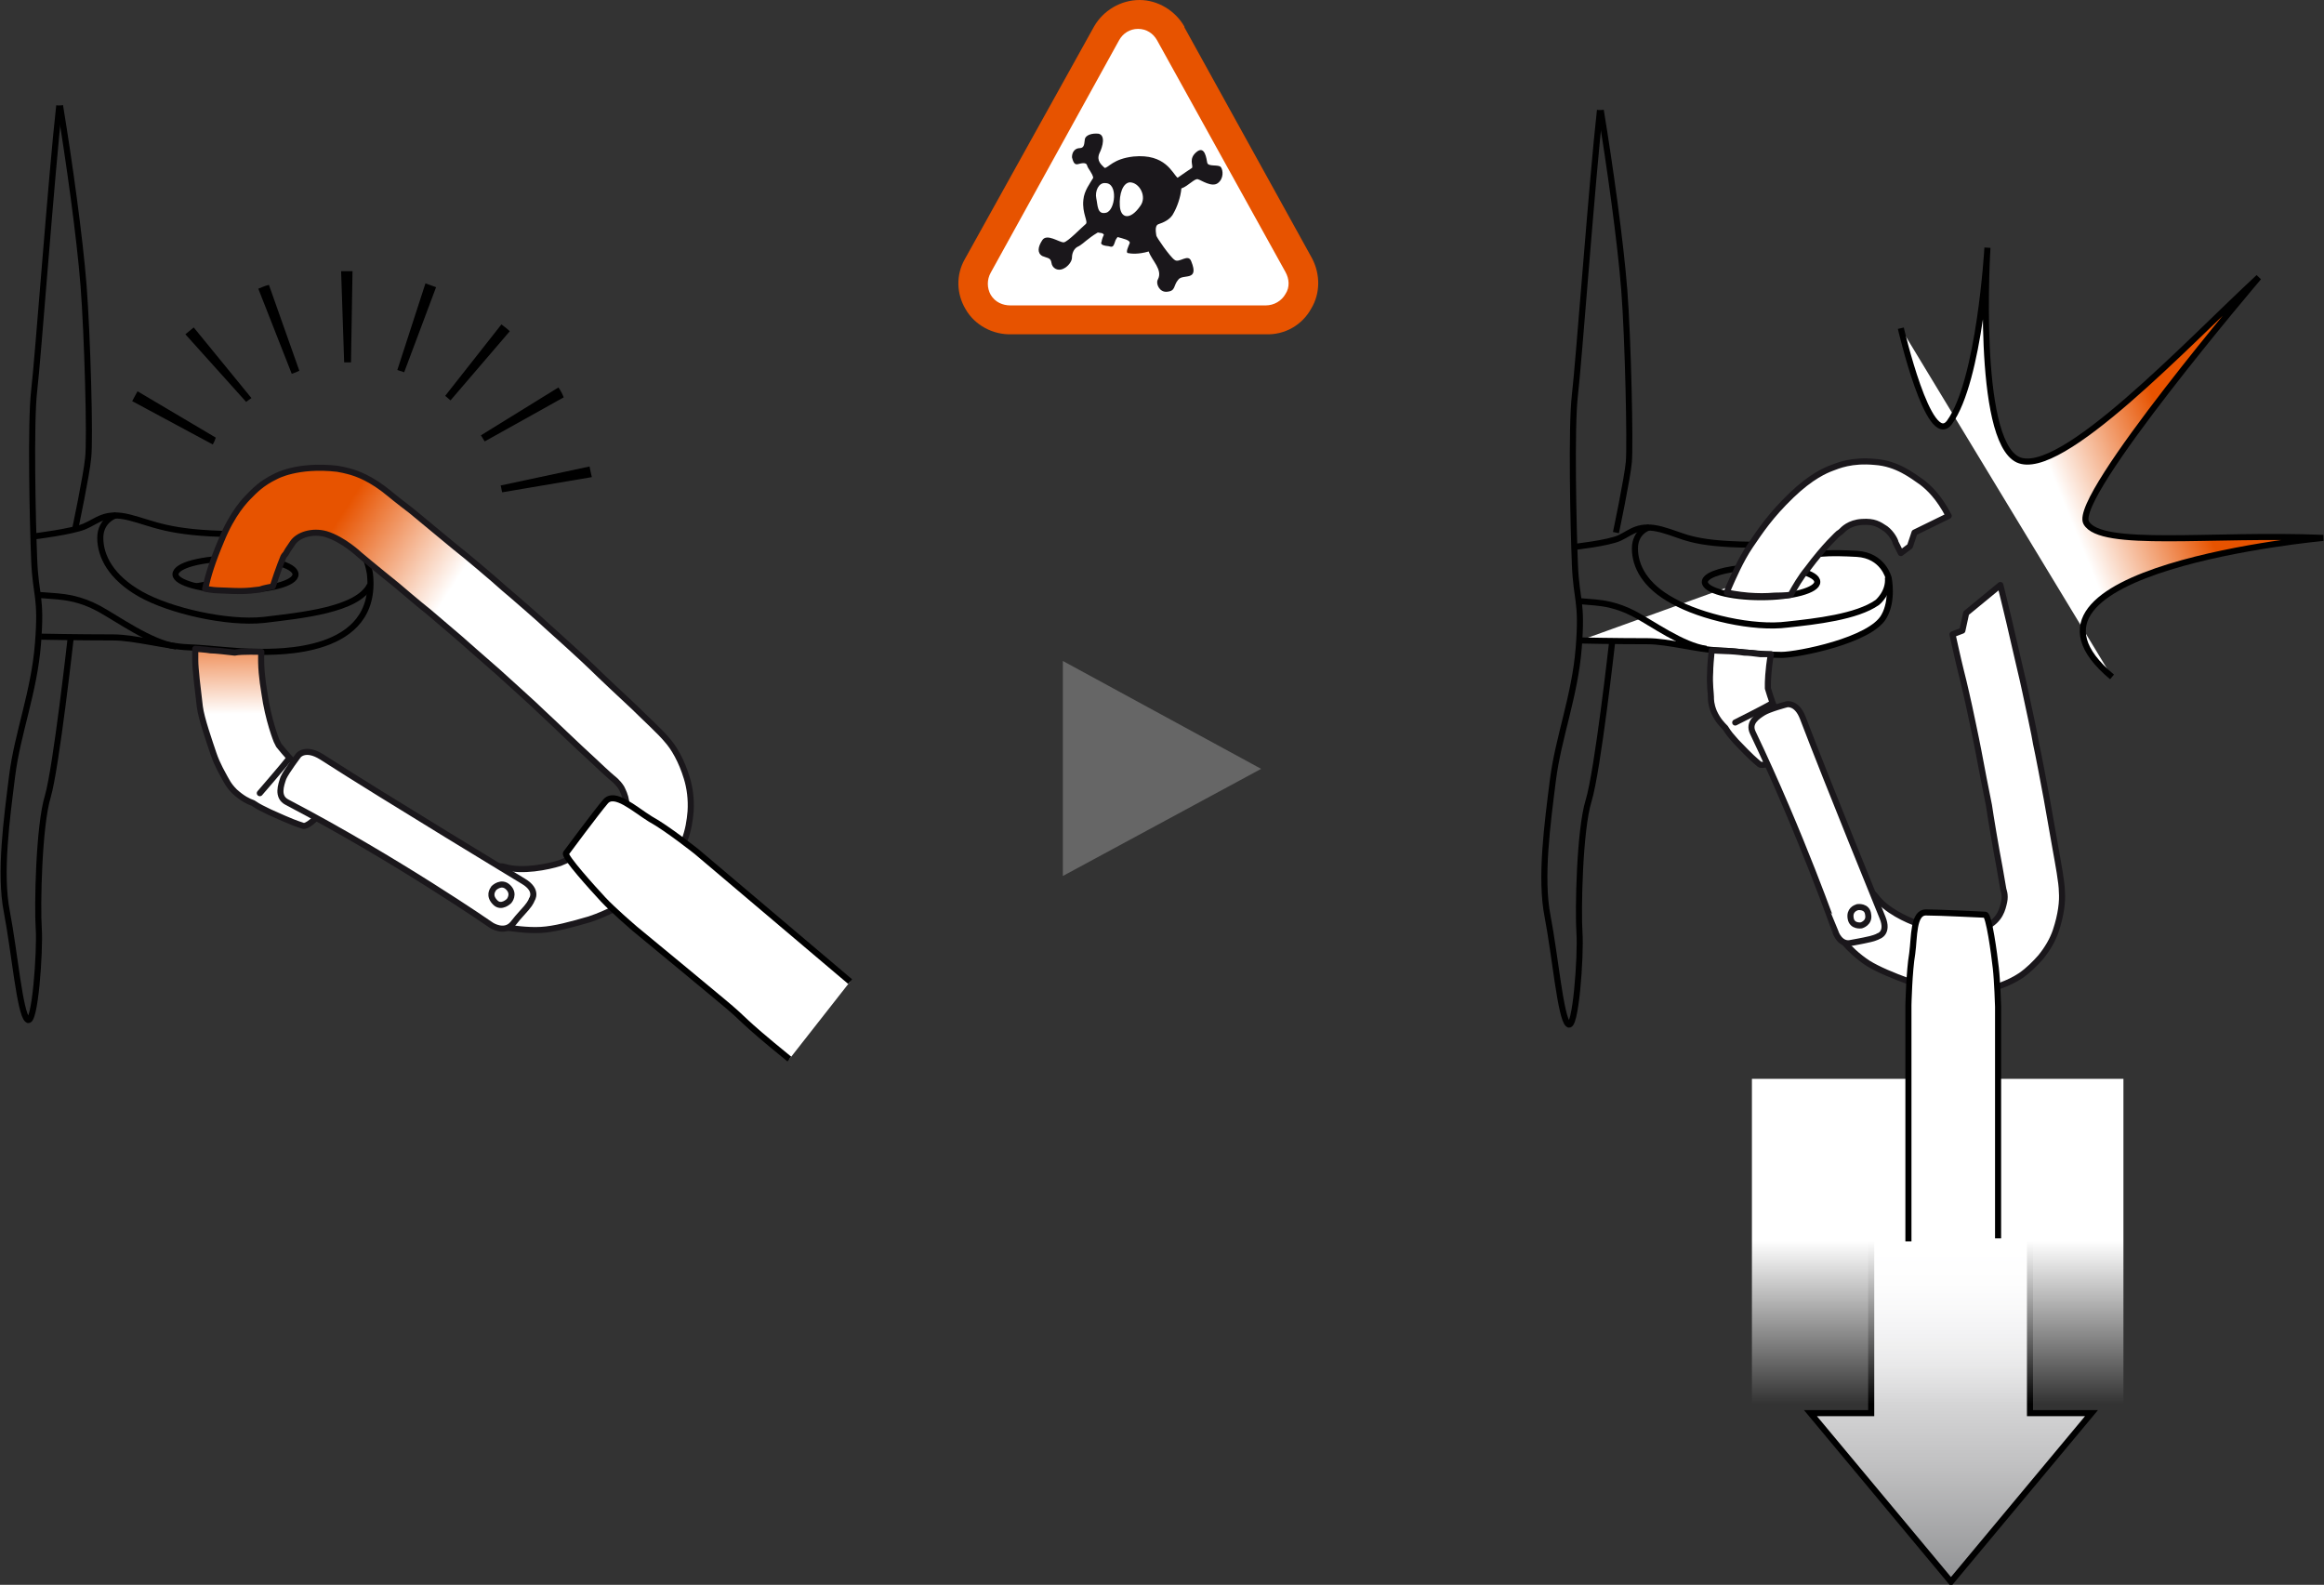<?xml version="1.0" encoding="utf-8"?>
<!-- Generator: Adobe Illustrator 20.0.0, SVG Export Plug-In . SVG Version: 6.00 Build 0)  -->
<svg version="1.1" id="Calque_1" xmlns="http://www.w3.org/2000/svg" xmlns:xlink="http://www.w3.org/1999/xlink" x="0px" y="0px"
	 viewBox="0 0 305.9 208.6" style="enable-background:new 0 0 305.9 208.6;" xml:space="preserve">
<rect x="0" y="0" width="305.9" height="208.6" fill="#333333" stroke="none"/>
<style type="text/css">
	.st0{fill:#666666;}
	.st1{fill:none;stroke:#1A171B;stroke-width:0.8;stroke-linecap:round;stroke-linejoin:round;}
	.st2{fill:none;stroke:#000000;stroke-width:0.8;}
	.st3{fill:#FFFFFF;stroke:#000000;stroke-width:0.8;}
	.st4{fill:url(#SVGID_1_);stroke:#000000;stroke-width:0.8;}
	.st5{fill:#FFFFFF;stroke:#1A171B;stroke-width:0.8;stroke-linecap:round;stroke-linejoin:round;}
	.st6{fill:#FFFFFF;stroke:#1A171B;stroke-width:0.8;}
	.st7{fill:url(#SVGID_2_);stroke:#1A171B;stroke-width:0.8;stroke-linecap:round;stroke-linejoin:round;}
	.st8{fill:url(#SVGID_3_);stroke:#1A171B;stroke-width:0.8;stroke-linecap:round;stroke-linejoin:round;}
	.st9{fill:url(#SVGID_4_);stroke:#000000;stroke-width:0.8;stroke-miterlimit:10;}
	.st10{fill:url(#SVGID_5_);}
	.st11{fill:#E75300;}
	.st12{fill:#FFFFFF;}
	.st13{fill-rule:evenodd;clip-rule:evenodd;fill:#1A171B;}
</style>
<g>
	<polygon class="st0" points="139.9,87 166,101.2 139.9,115.3 	"/>
</g>
<g>
	<g>
		<path class="st1" d="M232.3,98.5c0,0,2.1-1.1,2.9-1.6"/>
	</g>
</g>
<path class="st2" d="M207.1,72c0,0,4.6-0.5,6.1-1.2c1.5-0.7,2.5-1.9,5.5-1.1c3,0.8,3.7,1.9,11.7,2"/>
<path class="st3" d="M208,84.3c0,0,4.4,0.1,8.9,0.1c2.6,0,6.6,1.1,9.2,1.2c2.6,0.1,5.9,0.6,8.4,0.6c2.1,0,11.8-1.9,13.5-5.1
	c1.2-2.1,0.6-5,0.6-5s-0.7-3-4.2-3.2c-3.5-0.2-4.8,0-4.8,0"/>
<path class="st2" d="M217.1,69.4c0,0-1.9,0.5-1.9,2.8c0,2.3,1.3,4.9,5,6.9c3.7,2.1,10.6,3.7,15.1,3.1c3.7-0.4,9.1-1,11.8-2.9
	c0,0,1.6-1.3,1.4-3.3"/>
<path class="st2" d="M237.2,75.2c1.2,0.4,2,0.8,2,1.4c0,1.1-3.3,2-7.4,2c-4.1,0-7.4-0.9-7.4-2c0-0.8,1.9-1.5,4.5-1.8"/>
<path class="st2" d="M226.9,78.1c0.3-0.1,0.5-0.1,0.8-0.2"/>
<path class="st2" d="M207.5,79.1c0,0,1.5,0.1,2.5,0.2c1,0.1,2.8,0.3,5.1,1.5c2.3,1.2,6.4,4.2,9.5,4.6"/>
<linearGradient id="SVGID_1_" gradientUnits="userSpaceOnUse" x1="269.476" y1="60.906" x2="284.502" y2="54.76">
	<stop  offset="0" style="stop-color:#FFFFFF"/>
	<stop  offset="1" style="stop-color:#E75300"/>
</linearGradient>
<path class="st4" d="M250.2,43.2c0,0,3.7,16,6.4,12.4c4-5.5,5-23,5-23s-1.6,25.2,4,27.9c5.6,2.6,22.4-15.4,31.7-24
	c0,0-24.6,28.9-22.7,32.3c1.9,3.4,16.4,1.4,31.2,2c0,0-44.8,4.1-27.8,18.3"/>
<path class="st5" d="M263.3,77c0,0,1.3,5.3,1.6,6.7c0.3,1.4,1.4,5.9,1.7,7.4c0.3,1.4,1.3,6,1.4,6.8c0.2,0.8,1.2,6.1,1.4,7.2
	c0.2,1.1,0.9,5.1,1.2,6.8c0.3,1.7,0.8,4.3,0.8,5.5c0.1,1.2-0.1,3-0.8,5.1c-0.4,1.2-1.1,2.4-2,3.5c-0.7,0.8-1.6,1.7-2.6,2.4
	c-0.9,0.6-1.8,1-2.6,1.3c-0.8,0.3-2.5,0.8-5.1,0.7c-2.6-0.1-4.8-0.4-7-1.2c-2.2-0.8-4.1-1.6-5.4-2.4c-1.4-0.9-2.6-2.1-3.1-2.7
	c-0.3-0.3-1.6-2.5-2-4.6c-0.2-1.1,1-1.7,2.3-2c1.3-0.3,3-0.6,3.8,0.5c1.3,1.8,4.1,3.1,5.6,3.6c1.7,0.6,5.3,1,6,1
	c0.7,0,1.5,0.1,2.9-0.6c1.9-0.9,2.2-2.4,2.4-3.3c0.2-0.9-0.1-1.6-0.1-1.6s-0.1-0.6-0.5-2.9c-0.5-2.6-1.2-6.8-1.4-8.2
	c-0.3-1.4-1.1-5.6-1.4-7.2c-0.3-1.6-1.2-5.8-1.2-5.8s-0.7-3.2-1.1-4.7c-0.4-1.6-1.1-4.8-1.1-4.8l1.3-0.5l0.5-2.3L263.3,77z"/>
<path class="st5" d="M235.7,78.3c0.6-1.1,1.3-2.3,2.2-3.4c2.3-3.1,4.1-4.7,4.1-4.7s0.2-0.1,0.4-0.3c0.2-0.2,1-1.1,2.7-1.2
	c1.6-0.1,2.2,0.3,3.1,0.9c0.8,0.6,1.3,1.6,1.3,1.8c0.1,0.2,0.5,1,0.7,1.4l1.2-0.9l0.6-1.8l4.5-2.2c-1.3-2.5-2.6-3.7-3.5-4.4
	c-1.3-0.9-3.3-2.5-6.2-2.7c-3.1-0.3-4.9,0.5-5.7,0.8c-0.8,0.3-2.7,1.1-5.3,3.6c-2.8,2.7-4.1,4.7-5.4,6.6c-1.3,1.9-2.4,4.5-2.8,5.4
	c-0.1,0.2-0.2,0.5-0.3,0.8c0,0,1.5,0.3,2.8,0.4c1.3,0.1,2.3,0.1,3.5,0C234.8,78.4,235.7,78.3,235.7,78.3z"/>
<path class="st5" d="M233.1,86.1c-0.4,2.2-0.4,3.9-0.4,3.9l0,0.6c1.5,5.1,3.2,6.8,3.5,7.5c0.5,1-4,3-4.6,2.5c-0.7-0.6-1-0.8-3.1-3
	c-0.7-0.8-0.9-1-1.4-1.8c-0.4-0.4-1-1-1.5-2.1c-0.4-1-0.4-1.6-0.4-2c0-0.4-0.2-1.7-0.1-3.2c0-0.7,0.1-1.8,0.2-2.9
	c0,0,1.4,0.1,1.9,0.1c0.5,0,1.8,0.1,2.4,0.2c0.6,0,1.3,0.1,2.1,0.2C232.5,86.1,233.1,86.1,233.1,86.1z"/>
<path class="st1" d="M233.2,92.6c-0.8,0.5-4.8,2.5-4.8,2.5"/>
<path class="st6" d="M230.7,96.4c-0.6-1.3,0.6-2.1,1.4-2.6c0.8-0.5,3.1-1.1,3.1-1.1s1.3-0.3,2.1,1.8c3.2,8.4,10.5,26.3,10.5,26.3
	c0.8,2-0.5,2.4-0.5,2.4s-0.3,0.2-1.1,0.4c-1.3,0.3-2,0.4-2.5,0.5c-1.5,0.4-2.1-1.4-2.1-1.4S237.1,109.8,230.7,96.4z"/>
<path class="st5" d="M244.5,119.4c0,0,1.3-0.2,1.4,1c0.2,1.1-0.9,1.4-0.9,1.4s-1.2,0.2-1.4-0.9C243.4,119.8,244.2,119.5,244.5,119.4
	L244.5,119.4z"/>
<path class="st2" d="M4.5,70.6c0,0,4.9-0.6,6.6-1.3c1.7-0.7,2.7-2,5.9-1.2c3.2,0.8,5.1,2.1,13.7,2.2"/>
<path class="st2" d="M5.4,83.8c0,0,4.8,0.1,9.5,0.1c2.8,0,7.1,1.2,9.9,1.3c2.7,0.1,6.3,0.6,9,0.6c2.7,0,16,0.4,14.9-10.2
	c0,0-0.2-1.5-0.7-2.3"/>
<path class="st2" d="M15.3,67.8c0,0-2.1,0.6-2.1,3c0,2.4,1.4,5.2,5.3,7.4c3.9,2.2,11.4,3.9,16.2,3.4c4.9-0.6,12.4-1.3,14-4.6"/>
<path class="st2" d="M4.9,78.3c0,0,1.6,0.1,2.7,0.2c1,0.1,3,0.3,5.4,1.6c2.4,1.3,6.8,4.5,10.2,5"/>
<path class="st2" d="M38.9,75.6c0,1.2-3.5,2.1-7.9,2.1c-4.4,0-7.9-1-7.9-2.1c0-1.2,3.5-2.1,7.9-2.1C35.3,73.4,38.9,74.4,38.9,75.6z"
	/>
<path class="st2" d="M25.7,77.2c1.4-0.3,3.2-0.5,5.2-0.5c2,0,3.9,0.2,5.3,0.5"/>
<g>
	<g>
		<path class="st1" d="M39.6,106.3c0,0,1.7-2.1,2.3-2.9"/>
	</g>
</g>
<linearGradient id="SVGID_2_" gradientUnits="userSpaceOnUse" x1="51.864" y1="89.186" x2="37.199" y2="79.742">
	<stop  offset="0" style="stop-color:#FFFFFF"/>
	<stop  offset="1" style="stop-color:#E75300"/>
</linearGradient>
<path class="st7" d="M35.9,77.2c0.8-2.5,1.4-3.9,1.4-3.9s0.1-0.2,0.3-0.4c0.1-0.2,0.4-0.7,0.9-1.4c0.7-1.1,2.6-1.7,4.4-1.2
	c2.3,0.7,4.4,2.7,4.4,2.7c1.4,1.2,5,4.1,5,4.1s2.8,2.4,4.2,3.5c1.3,1.1,4.1,3.5,4.1,3.5s3.5,3.1,4.9,4.3c1.3,1.2,4.9,4.4,6,5.5
	c1.1,1,4.5,4.3,6.7,6.3c1.9,1.8,2.4,2.2,2.4,2.2s0.7,0.5,1.2,1.3c0.4,0.8,1.2,2.4,0.1,4.4c-0.8,1.5-1.5,1.9-2.2,2.4
	c-0.7,0.4-4.2,2.4-6,3.1c-1.6,0.5-5,1.2-7.3,0.5c-1.4-0.4-2.7,0.9-3.7,2c-1,1.1-1.6,2.5-0.8,3.3c1.8,1.6,4.3,2.6,4.8,2.7
	c0.8,0.1,2.7,0.4,4.5,0.3c1.8-0.1,4-0.7,6.4-1.4c2.4-0.8,4.6-2,7-3.6c2.4-1.6,3.5-3.2,4-4c0.6-0.8,1-1.7,1.5-2.8
	c0.5-1.3,0.7-2.6,0.8-3.8c0.1-1.6-0.1-3.1-0.5-4.4c-0.7-2.3-1.7-4-2.6-5c-0.8-1-3-3-4.3-4.3c-1.4-1.3-4.6-4.3-5.5-5.2
	c-0.9-0.9-5.3-4.9-6-5.5c-0.6-0.6-4.5-4-5.7-5c-1.2-1.1-5.1-4.4-6.4-5.4c-1.2-1-5.8-4.8-5.8-4.8s-2.1-1.6-2.8-2.2
	c-2.4-2-4.3-2.7-5.5-3c-0.4-0.1-0.8-0.2-1.4-0.3c-5.3-0.6-8.1,1-8.1,1c-1.9,0.9-2.9,2-3.4,2.5c-0.6,0.6-2.3,2.3-3.8,6
	c-1.1,2.6-1.7,4.5-2.1,6.3c0,0,1.1,0.2,1.6,0.2c0.5,0,2,0.1,3,0.1c1,0,1.8-0.1,2.6-0.2C34.7,77.4,35.9,77.2,35.9,77.2z"/>
<linearGradient id="SVGID_3_" gradientUnits="userSpaceOnUse" x1="34.614" y1="93.92" x2="34.448" y2="80.499">
	<stop  offset="0" style="stop-color:#FFFFFF"/>
	<stop  offset="1" style="stop-color:#E75300"/>
</linearGradient>
<path class="st8" d="M34.4,85.8c-0.1,1.9,0.1,3.6,0.4,5.4c0.5,3.6,1.6,6.3,1.6,6.3l0.3,0.6c3.7,4.6,6.1,5.5,6.8,6.1
	c0.9,0.7-2.7,4.8-3.6,4.5c-0.9-0.3-1.3-0.4-4.4-1.8c-1-0.5-1.3-0.6-2.2-1.2c-0.6-0.2-1.4-0.6-2.4-1.5c-0.9-0.9-1.1-1.5-1.3-1.8
	c-0.2-0.4-1-1.7-1.5-3.2c-0.5-1.5-1.6-4.6-1.8-6.2c-0.3-2.5-0.6-5-0.6-6.1c0-0.3,0-0.9,0-1.5c0,0,1.5,0.1,2,0.2
	c0.6,0,2.4,0.2,3.2,0.3C31.8,85.7,34.4,85.8,34.4,85.8z"/>
<path class="st1" d="M38,99.9c-0.6,0.8-3.8,4.5-3.8,4.5"/>
<path class="st6" d="M37.8,105.6c-1.4-0.7-0.8-2.3-0.5-3.2c0.4-0.9,2-3,2-3s0.9-1.1,3,0.2C50.7,105,68.9,116,68.9,116
	c2,1.2,1.1,2.4,1.1,2.4s-0.1,0.4-0.7,1.1c-1,1.1-1.5,1.7-1.8,2.1c-1.1,1.3-2.8,0.2-2.8,0.2S52.3,113.2,37.8,105.6z"/>
<path class="st5" d="M65,116.9c0,0,1-1,1.9-0.1c0.9,0.9,0.1,1.8,0.1,1.8s-1,1-1.8,0.2C64.3,117.9,64.8,117.2,65,116.9L65,116.9z"/>
<g>
	<path d="M66.1,64.8c-0.1-0.3-0.1-0.6-0.2-0.9l11.7-2.5c0.1,0.5,0.2,1,0.3,1.4L66.1,64.8z M28,58.5l-10.6-5.7
		c0.2-0.4,0.5-0.9,0.7-1.3l10.3,6.1C28.3,57.9,28.2,58.2,28,58.5z M63.8,58.1c-0.2-0.3-0.3-0.5-0.5-0.8L73.5,51
		c0.3,0.4,0.5,0.8,0.7,1.3L63.8,58.1z M32.4,52.9l-8-8.9c0.4-0.3,0.7-0.6,1.1-0.9l7.6,9.3C32.9,52.5,32.7,52.7,32.4,52.9z
		 M59.3,52.7c-0.2-0.2-0.5-0.4-0.7-0.6l7.4-9.4c0.4,0.3,0.8,0.6,1.1,0.9L59.3,52.7z M38.4,49.2L34,38c0.5-0.2,0.9-0.4,1.4-0.5
		l4,11.3C39,49,38.7,49.1,38.4,49.2z M53.2,49c-0.3-0.1-0.6-0.2-0.9-0.3l3.7-11.4c0.5,0.2,0.9,0.3,1.4,0.5L53.2,49z M45.3,47.7
		l-0.4-12c0.3,0,0.7,0,1,0l0.5,0l-0.2,12l-0.3,0C45.7,47.7,45.5,47.7,45.3,47.7z"/>
</g>
<path class="st2" d="M7.8,13.9c-1,8.8-2.8,33.3-3.3,37.5c-0.5,4.2-0.2,17.4,0,22.3c0.2,4.9,1,4.7,0.5,11c-0.5,6.4-2.7,11.8-3.4,17.4
	c-0.7,5.6-1.7,12.8-0.7,17.9c1,5.2,1.7,13.3,2.7,14.2c1,1,1.7-9.1,1.5-12c-0.2-2.9,0-13.5,1.2-17.4C7.4,101,9.3,84,9.3,84"/>
<path class="st2" d="M9.9,69.6c0,0,1.5-7.1,1.7-9.3C11.9,58,11.5,44,11,37.6c-0.5-6.4-1.9-16.4-3.1-23.7"/>
<path class="st2" d="M210.6,14.5c-1,8.8-2.8,33.3-3.3,37.5c-0.5,4.2-0.2,17.4,0,22.3c0.2,4.9,1,4.7,0.5,11s-2.7,11.8-3.4,17.4
	c-0.7,5.6-1.7,12.8-0.7,17.9c1,5.2,1.7,13.3,2.7,14.2c1,1,1.7-9.1,1.5-12c-0.2-2.9,0-13.5,1.2-17.4c1.2-3.9,3.1-20.9,3.1-20.9"/>
<path class="st2" d="M212.7,70.1c0,0,1.5-7.1,1.7-9.3c0.2-2.2-0.1-16.2-0.6-22.6c-0.5-6.4-1.9-16.4-3.1-23.7"/>
<linearGradient id="SVGID_4_" gradientUnits="userSpaceOnUse" x1="1256.44" y1="864.547" x2="1256.44" y2="817.56" gradientTransform="matrix(1 0 0 1 -999.646 -656.367)">
	<stop  offset="0" style="stop-color:#919294"/>
	<stop  offset="0.321" style="stop-color:#C0C0C1"/>
	<stop  offset="0.609" style="stop-color:#E2E2E3"/>
	<stop  offset="0.845" style="stop-color:#F7F7F8"/>
	<stop  offset="1" style="stop-color:#FFFFFF"/>
</linearGradient>
<polyline class="st9" points="267.2,161.2 267.2,186 275.3,186 256.8,208.2 256.8,208.2 238.3,186 246.3,186 246.3,161.2 "/>
<g>
	
		<linearGradient id="SVGID_5_" gradientUnits="userSpaceOnUse" x1="-1091.541" y1="-1392.386" x2="-1091.541" y2="-1435.227" gradientTransform="matrix(-1 0 0 -1 -836.542 -1250.423)">
		<stop  offset="0.498" style="stop-color:#FFFFFF"/>
		<stop  offset="1" style="stop-color:#FFFFFF;stop-opacity:0"/>
	</linearGradient>
	<rect x="230.6" y="142" class="st10" width="48.9" height="42.8"/>
</g>
<path class="st3" d="M111.9,129.2l-20.2-17.1c0,0-3.9-3.1-6.1-4.3c-2.1-1.3-4.7-3.7-5.9-2.3c-1.2,1.4-5.2,6.8-5.2,6.8
	c-0.3,0.4,3.6,4.7,4.9,6.1c1.3,1.4,4.1,3.8,4.1,3.8c4.6,3.8,9.7,8,11.6,9.6c3.5,2.9,1.8,1.9,8.8,7.6"/>
<path class="st3" d="M251.2,163.4v-31.1c0,0,0.1-4.5,0.5-6.8c0.3-2.2,0.1-5.4,1.8-5.4c1.7,0,7.8,0.3,7.8,0.3c0.5,0,1.2,5.2,1.4,7
	c0.2,1.7,0.3,5.1,0.3,5.1c0,5.5,0,11.5,0,13.7c0,4.1,0,0.4,0,8.6c0,2,0,4.9,0,8.2"/>
<g>
	<g>
		<g>
			<g>
				<path class="st11" d="M172.7,34L155.9,3.6l0,0l0-0.1c-1.2-2.1-3.5-3.5-5.9-3.5c-2.5,0-4.8,1.4-6,3.5l0,0l0,0L127,34.1
					c-1.2,2.1-1.1,4.6,0.1,6.6c1.2,2.1,3.6,3.4,6.1,3.3H133h33.7h-0.1c2.5,0.1,4.8-1.2,6-3.4C173.8,38.6,173.8,36.1,172.7,34z"/>
			</g>
			<path class="st12" d="M169.2,35.8c0.5,0.9,0.6,2,0,2.9c-0.5,0.9-1.5,1.5-2.6,1.5H133c-1,0-2-0.4-2.6-1.4c-0.5-0.9-0.5-2,0-2.9
				l16.9-30.6c0.5-0.9,1.4-1.5,2.5-1.5c1.1,0,2,0.6,2.5,1.5L169.2,35.8z"/>
		</g>
	</g>
	<path class="st13" d="M160.7,22c-0.3-0.4-1.7,0-1.8-0.6c-0.1-0.5-0.3-2.3-1.4-1.4c-1.1,0.9-0.4,1.8-0.6,2.1
		c-0.3,0.2-1.2,0.8-1.9,1.3c-0.7-0.6-1.6-3.2-5.8-2.8c-2.7,0.3-3.3,1.5-3.8,1.5c-0.4-0.4-1.1-0.9-0.7-1.9c0.5-1,0.8-2.4-0.1-2.6
		c-0.9-0.1-1.7,0.2-1.8,0.7c-0.1,0.5,0,1.2-0.7,1.2c-0.5,0-1,0.4-1,1.2c0.2,0.8,0.4,1,0.8,0.9c0.4-0.1,1.1-0.3,1.2,0.2
		c0.1,0.4,0.7,1,0.8,1.6c-0.4,0.7-1.2,1.7-1.3,2.9c-0.2,1.8,0.7,2.9,0.3,3.2c-0.4,0.3-2.4,2.4-2.9,2.4c-0.6,0-2.2-1.2-2.8-0.3
		c-0.6,0.9-0.7,1.7,0,2.1c0.7,0.3,1.1,0.2,1.2,0.9c0.1,0.7,0.8,1.1,1.5,0.8c0.7-0.3,1.2-1,1.2-1.5c0-0.5,0.2-1.1,0.7-1.4
		c0.5-0.2,1.1-0.8,1.4-1c0.5-0.4,1.1-0.8,1.3-0.9c0.4,0.1,0.6,0,0.8,0.3c-0.2,0.4-0.3,0.8-0.3,0.9c-0.1,0.2-0.2,0.5,0.9,0.6
		c0.4,0.1,0.6,0.2,0.8-0.4c0.1-0.3,0.1-0.4,0.4-0.8c0.7,0.2,1.7,0.4,1.6,0.8c-0.2,0.5-0.5,1.1-0.3,1.3c0.5,0.1,1.4,0.2,2.8-0.2
		c0.4,1.2,1.9,2.4,1.2,3.7c-0.3,0.5,0.2,1.7,1.2,1.6c1.2-0.1,0.8-0.8,1.5-1.6c0.6-0.8,2.8,0.3,1.7-2.4c-0.4-1.1-1.6,0.3-2.2-0.2
		c-0.6-0.4-2.4-3-2.4-3.2c0-0.2-0.3-1.3,0.3-1.5c0.6-0.2,1.6-0.6,2-1.5c0.4-0.7,0.9-2,1-3.2c0.9-0.3,1.8-1.4,2.2-1.2
		c0.4,0.1,1.8,1.1,2.6,0.5S161,22.4,160.7,22z M145.6,28c-1.2,0.3-1.1-1-1.3-1.9c-0.2-0.9,0.3-2.1,1.2-2
		C147.2,24.1,146.8,27.7,145.6,28z M150.1,27.1c-1.3,1.9-2.6,1.7-2.7,0c-0.1-1.6,0.4-3,1.3-3.1C150,24,151,25.9,150.1,27.1z"/>
</g>
</svg>

